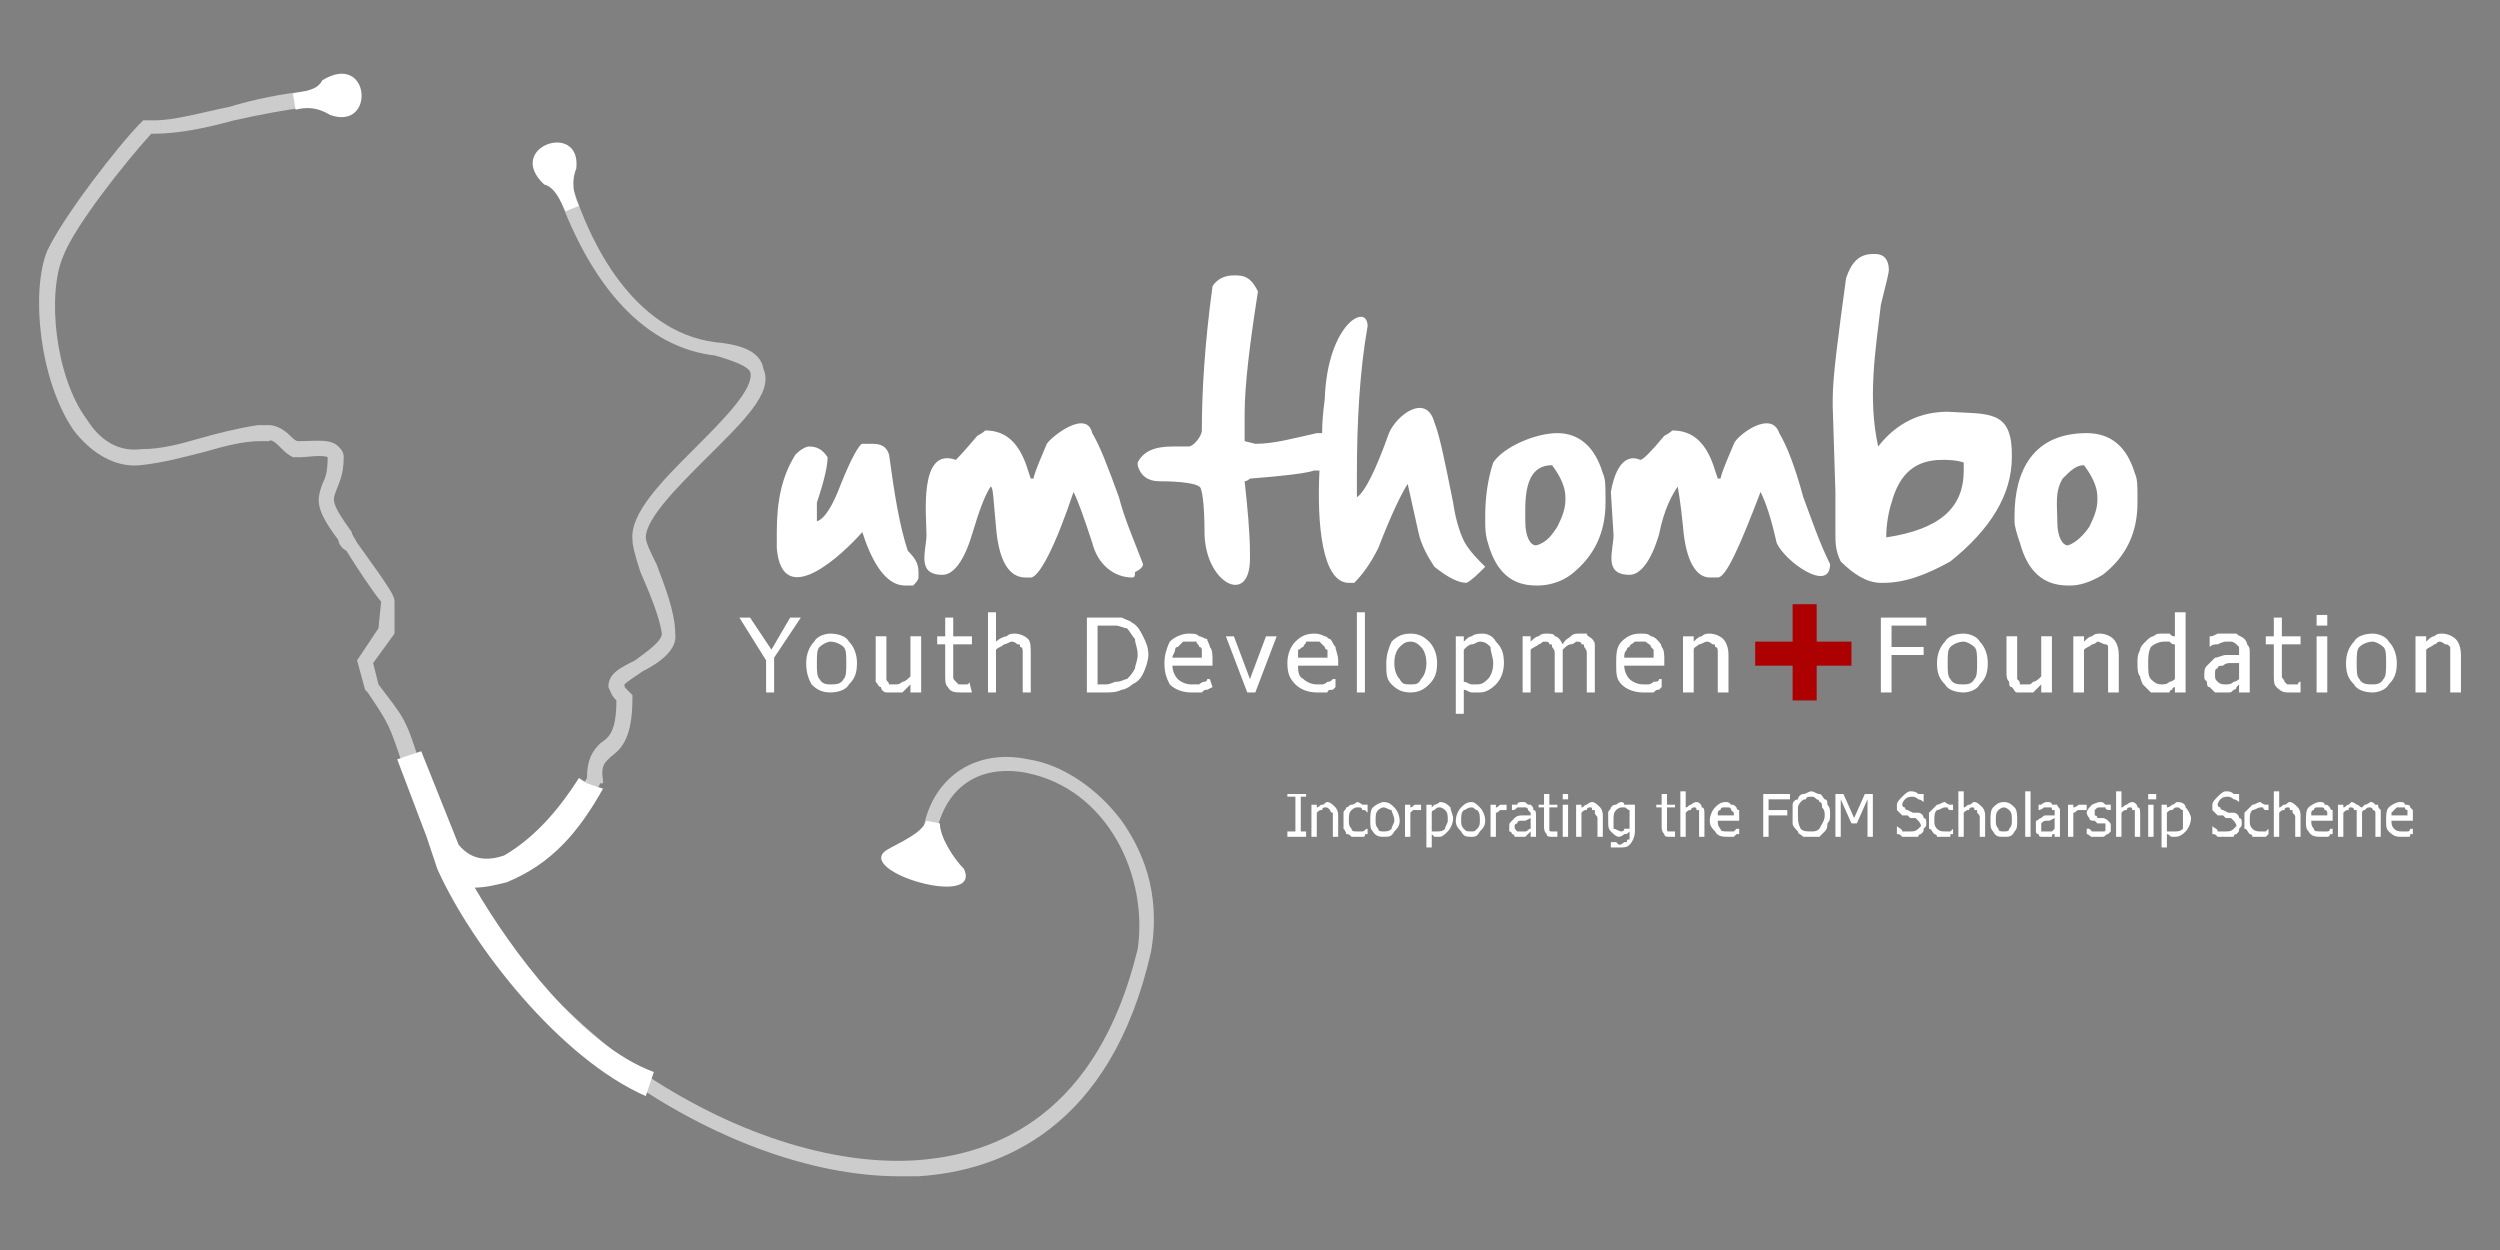 <svg xmlns="http://www.w3.org/2000/svg" width="512" height="256" viewBox="0 0 512 256" xml:space="preserve"><rect x="0" y="0" width="512" height="256" fill="#808080" stroke="none"/><path fill="#FFF" d="M267.486 171.375h-3.832v-1.096h1.645v-7.115h-1.645v-.548h3.832v.548h-1.092v7.115h1.092v1.096zm6.573 0h-1.092v-4.928c-.553 0-.553-.548-.553-.548-.544-.543-.544-.543-1.096-.543 0 0-.544 0-.544.543-.548 0-.548 0-1.096.548v4.928h-1.097v-6.571h1.097v.553c.548 0 .548-.553 1.096-.553.544 0 .544-.544 1.096-.544.544 0 1.097.544 1.64 1.097 0 0 .549.543.549 1.64v4.378zm3.831 0h-1.092c-.552-.548-.552-.548-1.096-.548 0-.548-.548-1.096-.548-1.096v-3.285c0-.548.548-.548.548-1.091.544 0 .544-.553 1.096-.553.544 0 1.092-.544 1.092-.544.548 0 1.096.544 1.096.544h1.097v1.644l-.548-.548h-.549s0-.543-.548-.543h-.548c-.548 0-1.092.543-1.092.543-.552.548-.552 1.097-.552 2.192 0 .543 0 1.096.552 1.64 0 .548.544.548 1.092.548h1.096c.549 0 .549-.548 1.097-.548v1.096h-.548c0 .548 0 .548-.549.548h-.548l-.548.001zm8.763-3.283c0 1.096-.552 1.64-1.096 2.188-.553 1.096-1.096 1.096-2.192 1.096-.548 0-1.64 0-2.191-1.096-.544-.548-.544-1.092-.544-2.188s0-2.192.544-2.735c.552-.553 1.644-1.097 2.191-1.097 1.097 0 1.64.544 2.192 1.097.545.542 1.096 1.639 1.096 2.735zm-1.095 0c0-1.096-.553-1.645-.553-2.192-.543 0-1.092-.543-1.64-.543s-1.096.543-1.096.543c-.544.548-.544 1.097-.544 2.192 0 .543 0 1.096.544 1.64 0 .548.548.548 1.096.548s1.097 0 1.64-.548c0-.544.553-1.097.553-1.64zm5.471-2.193H289.389l-.549.548v4.928h-1.096v-6.571h1.096v.553c.549 0 .549-.553 1.092-.553h1.097v1.095zm6.572 1.64c0 1.096-.548 2.192-1.096 2.74s-1.092 1.096-1.645 1.096h-1.092l-.548-.548v2.735h-1.096v-8.759h1.096v.553l.548-.553c.549 0 1.092-.544 1.092-.544 1.097 0 1.645.544 2.192 1.097.001.543.549 1.64.549 2.183zm-1.096.553c0-1.096 0-1.645-.548-2.192 0 0-.544-.543-1.097-.543-.543 0-.543 0-1.092.543 0 0-.548 0-.548.548v3.832h1.097c.543 0 1.096 0 1.64-.548 0-.544.548-1.097.548-1.64zm7.668 0c0 1.096-.553 1.64-1.097 2.188-.548 1.096-1.096 1.096-1.644 1.096-1.092 0-1.645 0-2.188-1.096-.553-.548-1.097-1.092-1.097-2.188s.544-2.192 1.097-2.735c.543-.553 1.096-1.097 2.188-1.097.548 0 1.096.544 1.644 1.097.544.542 1.097 1.639 1.097 2.735zm-1.097 0c0-1.096 0-1.645-.548-2.192-.548 0-.548-.543-1.096-.543-1.092 0-1.092.543-1.645.543-.543.548-.543 1.097-.543 2.192 0 .543 0 1.096.543 1.64.553.548.553.548 1.645.548.548 0 .548 0 1.096-.548.548-.544.548-1.097.548-1.64zm5.472-2.193h-1.092c-.548 0-.548.548-1.096.548v4.928h-1.097v-6.571h1.097v.553c.548 0 .548-.553 1.096-.553h1.092v1.095zm4.928 3.832v-2.192l-1.096.553h-1.092s-.548 0-.548.543c-.549 0-.549.553-.549.553 0 .544 0 .544.549 1.092H312.38c.552-.001.552-.549 1.096-.549zm0 .548-.544.548-.552.548h-2.189s0-.548-.548-.548c0 0 0-.548-.543-.548v-1.092c0-.553 0-.553.543-1.096l.548-.553c.549-.543 1.097-.543 1.645-.543h1.64v-.549l-.544-.548c0-.543-.552-.543-.552-.543H310.74c-.549.543-.549.543-1.097.543v-1.096h1.097c0-.544.548-.544 1.096-.544.544 0 .544 0 1.096.544h.544c.553.553.553.553.553 1.096.543 0 .543.548.543 1.097v4.379h-1.096v-1.095zm4.383 1.096c-.553 0-1.096 0-1.096-.548-.548-.548-.548-1.096-.548-1.64v-3.831h-1.097v-.553h1.097v-2.188h1.091v2.188h1.645v.553h-1.645v4.375c0 .548 0 .548.553.548h1.092v1.096h-1.092zm3.285 0h-1.097v-6.571h1.097v6.571zm0-7.667h-1.097v-1.092h1.097v1.092zm7.115 7.667h-1.097v-3.836c0-.543-.543-.543-.543-1.092v-.548h-.553c0-.543 0-.543-.544-.543 0 0-.548 0-.548.543-.548 0-.548 0-1.096.548v4.928h-1.092v-6.571h1.092v.553c.548 0 .548-.553 1.096-.553 0 0 .548-.544 1.092-.544.553 0 1.096.544 1.648 1.097 0 0 .544.543.544 1.64v4.378zm5.475-1.644v-3.832c-.548 0-.548-.543-1.096-.543h-.549c-.543 0-1.096.543-1.096.543-.544.548-.544 1.097-.544 2.192v1.64c.544 0 1.097.548 1.64.548 0 0 .549 0 .549-.548h1.096zm-3.832 2.736h1.092l.553.553c.543 0 1.092-.553 1.092-.553h.548c0-.544 0-.544.548-.544V170.279c-.548.548-.548.548-1.096.548 0 0-.549.548-1.092.548-.553 0-1.097-.548-1.645-1.096s-.548-1.092-.548-2.188v-1.645c0-.548.548-.548.548-1.091.548-.553.548-.553 1.092-.553 0 0 .553-.544 1.096-.544 0 0 .549 0 .549.544h2.192v5.476c0 1.096-.548 2.188-1.096 2.74-.548.543-1.096.543-2.188.543h-1.645v-1.094zm12.043-1.092c-.543 0-1.096 0-1.096-.548-.544-.548-.544-1.096-.544-1.64v-3.831h-1.096v-.553h1.096v-2.188h1.097v2.188h1.64v.553h-1.64v4.375c0 .548 0 .548.543.548h1.097v1.096h-1.097zm7.12 0h-1.096v-5.476h-.548c0-.543 0-.543-.549-.543 0 0-.548 0-.548.543-.548 0-.548 0-1.092.548v4.928h-1.096v-9.307h1.096v3.288c.544 0 .544-.553 1.092-.553 0 0 .548-.544 1.097-.544.548 0 1.097.544 1.097 1.097.547 0 .547.543.547 1.64v4.379zm4.928 0c-1.096 0-2.191 0-2.74-1.096-.547-.548-1.092-1.092-1.092-2.188s.545-2.192 1.092-2.735c.549-.553 1.098-1.097 2.188-1.097.553 0 .553 0 1.098.544.552 0 .552 0 1.096.553 0 0 0 .543.548.543v2.193h-4.38c0 .543 0 1.096.549 1.64 0 .548.547.548 1.643.548h1.097l.544-.548h.548v1.096h-.548l-.544.548h-.552l-.547-.001zm1.097-4.379v-.549l-.552-.548s0-.543-.545-.543h-1.096c-.547 0-.547.543-.547.543-.549 0-.549.548-.549.548v.549h3.289zm11.495-3.288h-4.38v2.191h3.832v1.097h-3.832v4.379h-1.096v-8.759h5.476v1.092zm7.115 0c.549 0 .549.552.549 1.096.548.553.548 1.096.548 2.192 0 .543 0 1.096-.548 1.639 0 .553 0 1.097-.549 1.645-.548.548-.548.548-1.091 1.096H369.32c-.544-.548-1.097-.548-1.097-1.096-.543-.548-1.096-1.092-1.096-1.645V164.804c0-.544.553-1.096 1.096-1.096 0-.544.553-1.092 1.097-1.092.548 0 1.096-.548 1.644-.548s1.092.548 1.645.548c.543 0 .543.548 1.091 1.092zm0 3.288c0-.549 0-1.097-.548-1.64 0-.553 0-1.097-.543-1.097 0-.552-.553-.552-.553-.552-.544-.544-.544-.544-1.092-.544s-1.096 0-1.096.544c-.548 0-.548 0-1.092.552 0 0-.553.544-.553 1.097v1.64c0 1.096 0 1.639.553 2.735.544.548 1.092.548 2.188.548.548 0 1.092 0 1.645-.548.543-1.096 1.091-1.639 1.091-2.735zm9.856 4.379h-1.091v-7.667l-2.192 4.927h-1.096l-2.192-4.927v7.667h-1.092v-8.759h1.645l2.188 4.923 2.188-4.923h1.644v8.759zm7.668 0h-1.644c-.548-.548-.548-.548-1.097-.548v-1.64c.549.544 1.097.544 1.097 1.092h1.644c.544 0 1.092 0 1.64-.548l.548-.544c0-.553-.548-1.096-.548-1.096l-.548-.553h-1.092l-.552-.543h-1.092l-.548-.549-.549-.548v-1.096c0-.544.549-1.096 1.097-1.64.548-.548 1.092-1.096 1.644-1.096.544 0 1.092 0 1.64.548h1.097v1.644s-.549-.552-1.097-.552c-.548-.544-1.096-.544-1.096-.544-.544 0-1.096 0-1.64.544 0 0-.548.552-.548 1.096 0 0 0 .553.548.553 0 .543.544.543.544.543l1.096.548h1.096c.548 0 1.097.549 1.097 1.092.543 0 .543.553.543 1.096 0 .553 0 .553-.543 1.097 0 .548 0 .548-.549 1.096 0 0-.548 0-.548.548h-1.64zm7.115 0h-1.644c0-.548-.544-.548-.544-.548-.553-.548-.553-1.096-1.096-1.096v-3.285c.543-.548.543-.548 1.096-1.091l.544-.553c.548 0 1.096-.544 1.644-.544 0 0 .548.544 1.092.544h.553v1.644-.548h-.553c-.544 0-.544-.543-.544-.543h-.548c-.548 0-1.096.543-1.644.543-.544.548-.544 1.097-.544 2.192 0 .543 0 1.096.544 1.64.548.548 1.096.548 1.644.548h1.092l.553-.548v1.096h-.553v.548h-.544l-.548.001zm8.212 0h-1.097v-3.836c0-.543 0-.543-.543-1.092v-.548h-.553c0-.543 0-.543-.544-.543 0 0-.548 0-.548.543-.548 0-.548 0-1.096.548v4.928h-1.096v-9.307h1.096v3.288c.548 0 .548-.553 1.096-.553s.548-.544 1.092-.544c.553 0 1.096.544 1.645 1.097 0 0 .548.543.548 1.64v4.379zm6.567-3.283c0 1.096 0 1.64-.544 2.188-.548 1.096-1.096 1.096-2.192 1.096s-1.64 0-2.191-1.096c-.544-.548-.544-1.092-.544-2.188s0-2.192.544-2.735c.552-.553 1.096-1.097 2.191-1.097 1.097 0 1.645.544 2.192 1.097.544.542.544 1.639.544 2.735zm-1.092 0c0-1.096 0-1.645-.548-2.192 0 0-.548-.543-1.097-.543-.543 0-1.096.543-1.096.543-.544.548-.544 1.097-.544 2.192 0 .543 0 1.096.544 1.64 0 .548.553.548 1.096.548.549 0 1.097 0 1.097-.548.548-.544.548-1.097.548-1.64zm3.832 3.283h-1.097v-9.307h1.097v9.307zm4.928-1.644v-2.192l-1.097.553h-.548c-.544 0-.544 0-1.096.543v1.645h2.192l.549-.549zm0 .548v.548c-.549 0-.549 0-.549.548h-2.192c-.544 0-.544-.548-.544-.548-.548 0-.548-.548-.548-.548v-2.188c.548 0 .548-.553 1.092-.553.552-.543.552-.543 1.096-.543h1.645v-1.097h-.549c0-.543 0-.543-.548-.543h-1.092c-.552.543-1.096.543-1.096.543v-1.096h.544c.552-.544 1.096-.544 1.096-.544.548 0 1.096 0 1.096.544h1.097c0 .553.543.553.543 1.096V171.374h-1.091v-1.095zm6.571-4.38H425.713c-.549 0-.549.548-1.097.548v4.928h-1.092v-6.571h1.092v.553c.548 0 1.097-.553 1.097-.553H427.357v1.095zm2.188 5.476h-1.096c-.548 0-.548-.548-1.092-.548v-1.096h.544l.548.548h2.193c.548 0 .548 0 .548-.548v-1.097h-1.645l-.548-.543c-.548 0-1.096 0-1.096-.553 0 0-.544-.543-.544-1.092 0-.548.544-1.091 1.092-1.644 0 0 1.096-.544 1.644-.544.549 0 .549 0 1.097.544h1.096v1.096c-.553 0-1.096 0-1.096-.543h-1.097c-.548 0-.548 0-1.096.543v1.097s.548 0 .548.543h1.097c.548 0 1.091.553 1.091.553.553.543.553.543.553 1.096v1.092l-.553.548c-.543 0-.543.548-1.091.548h-1.097zm8.76 0h-1.092v-5.476h-.553c0-.543 0-.543-.543-.543 0 0-.553 0-.553.543-.544 0-.544 0-1.092.548v4.928h-1.096v-9.307h1.096v3.288c.548 0 .548-.553 1.092-.553 0 0 .553-.544 1.096-.544.553 0 1.097.544 1.097 1.097.548 0 .548.543.548 1.64v4.379zm2.74 0h-1.097v-6.571h1.097v6.571zm.543-7.667h-1.64v-1.092h1.64v1.092zm7.12 3.831c0 1.096-.548 2.192-1.096 2.74-.549.548-1.097 1.096-2.192 1.096h-.544c-.548 0-.548-.548-1.096-.548v2.735h-1.096v-8.759h1.096v.553c.548 0 1.096-.553 1.096-.553.544 0 .544-.544 1.097-.544 1.091 0 1.64.544 1.64 1.097.547.543 1.095 1.64 1.095 2.183zm-1.645.553V165.9c-.548 0-.548-.543-1.091-.543-.553 0-.553 0-1.097.543-.548 0-.548 0-1.096.548v3.832H445.419c.553 0 1.096 0 1.644-.548v-1.64zm8.76 3.283h-1.644c-.544-.548-.544-.548-1.092-.548v-1.64c.548.544 1.092.544 1.092 1.092h1.644c.548 0 1.096 0 1.645-.548l.548-.544c0-.553-.548-1.096-.548-1.096l-.549-.553h-1.096l-.548-.543h-1.096l-.544-.549-.548-.548v-1.096c0-.544.548-1.096 1.092-1.64.552-.548 1.096-1.096 1.644-1.096s1.096 0 1.645.548h1.096v1.644s-.548-.552-1.096-.552c-.549-.544-1.097-.544-1.097-.544-.548 0-1.096 0-1.64.544 0 0-.552.552-.552 1.096 0 0 0 .553.552.553 0 .543.544.543.544.543l1.096.548h1.097c.548 0 1.096.549 1.096 1.092.544 0 .544.553.544 1.096 0 .553 0 .553-.544 1.097 0 .548 0 .548-.548 1.096 0 0-.548 0-.548.548h-1.645zm7.115 0h-1.64c0-.548-.548-.548-.548-.548-.548-.548-.548-1.096-1.092-1.096v-3.285c.544-.548.544-.548 1.092-1.091l.548-.553c.548 0 1.097-.544 1.64-.544 0 0 .553.544 1.097.544h.552v1.644-.548h-.552c-.544 0-.544-.543-.544-.543h-.553c-.543 0-1.092.543-1.64.543-.548.548-.548 1.097-.548 2.192 0 .543 0 1.096.548 1.64.548.548 1.097.548 1.64.548h1.097l.552-.548v1.096l-.552.548h-.544l-.553.001zm8.216 0h-1.096v-3.836c0-.543 0-.543-.548-1.092v-.548h-.548c0-.543 0-.543-.544-.543 0 0-.553 0-.553.543-.543 0-.543 0-1.092.548v4.928h-1.096v-9.307h1.096v3.288c.549 0 .549-.553 1.092-.553.553 0 .553-.544 1.097-.544.548 0 1.096.544 1.644 1.097 0 0 .548.543.548 1.64v4.379zm4.38 0c-1.096 0-2.188 0-2.74-1.096-.543-.548-.543-1.092-.543-2.188s0-2.192.543-2.735c.553-.553 1.645-1.097 2.192-1.097s1.096 0 1.096.544c.544 0 .544 0 1.096.553 0 0 0 .543.544.543v2.193h-4.375c0 .543 0 1.096.543 1.64 0 .548.549.548 1.645.548h1.092c.552 0 .552-.548.552-.548h.544v1.096h-.544c0 .548-.552.548-.552.548h-1.093zm1.092-4.379v-.549s0-.548-.544-.548c0 0 0-.543-.548-.543h-1.096c-.549 0-.549.543-.549.543-.543 0-.543.548-.543.548v.549h3.28zm9.855 4.379v-4.928s0-.548-.544-.548c0-.543-.548-.543-.548-.543-.548 0-.548 0-1.096.543 0 0-.549 0-.549.548v4.928h-1.096v-5.476h-.544c0-.543-.552-.543-.552-.543-.544 0-.544 0-.544.543-.548 0-.548 0-1.096.548v4.928h-1.097v-6.571h1.097v.553c.548 0 .548-.553 1.096-.553l.544-.544c.552 0 1.096.544 1.096.544.548 0 .548.553 1.096.553l.549-.553c.548 0 1.096-.544 1.096-.544.548 0 .548 0 1.092.544h.552c0 .553 0 .553.544 1.096V171.376h-1.096zm5.48 0c-1.096 0-1.648 0-2.739-1.096-.549-.548-.549-1.092-.549-2.188s0-2.192.549-2.735c.548-.553 1.644-1.097 2.188-1.097.552 0 1.096 0 1.096.544.548 0 1.096 0 1.096.553l.549.543v2.193h-4.38c0 .543 0 1.096.543 1.64.553.548 1.097.548 1.648.548h1.092c.548 0 .548-.548.548-.548h.549v1.096h-.549c0 .548 0 .548-.548.548h-1.093zm1.092-4.379v-1.097c-.548 0-.548-.543-.548-.543H490.865l-.553.543-.543.548v.549h3.284z"/><path fill="#AD0000" d="M367.129 123.745h4.928v7.66h7.12v4.928h-7.12v7.12h-4.928v-7.12h-7.663v-4.928h7.663z"/><path fill="#CCC" d="M99.411 180.135c-3.834 0-7.118-1.092-9.855-4.38v-1.096c-.548-1.64-1.642-4.38-2.738-7.12-1.094-2.735-2.738-6.567-3.832-10.398l-.548-.549c-2.738-8.211-2.738-8.211-7.118-14.778l-.546-.553-1.644-6.02 4.38-6.571.548-5.474c-1.094-1.096-5.476-7.665-7.117-10.403-1.094-.546-1.642-1.642-1.642-2.188-4.928-6.571-4.379-8.214-3.286-11.499.548-1.094 1.096-2.188 1.096-5.474-1.096-.548-4.379 0-5.476 0H59.991c-1.096-.548-1.642-1.097-2.19-1.642-1.096-1.097-2.19-2.19-2.738-1.645h-1.642c-3.832 0-7.666 1.096-11.497 2.189-4.38 1.097-8.211 2.19-13.139 2.738s-9.855-2.189-13.688-7.117c-7.117-10.4-8.759-28.467-5.475-36.678 3.286-7.119 14.784-21.9 19.164-26.28l.546-.548h2.189c4.382 0 9.855-1.642 15.332-2.738 5.473-1.642 10.949-2.735 16.424-3.283v3.283c-4.928.549-10.403 1.645-15.331 2.738-6.021 1.642-11.498 2.738-16.425 2.738h-.545C25.5 33.408 15.098 46.549 12.908 52.57c-3.286 7.666-1.644 24.637 4.926 33.396 2.738 4.38 6.572 6.569 10.952 6.024 4.38 0 8.211-1.097 12.043-2.19 3.834-1.096 8.214-2.189 12.045-2.737h2.189c1.642 0 3.286 1.094 4.379 2.189.548.548 1.096 1.094 1.644 1.094 3.832 0 6.57-.546 8.211 1.096.548.549 1.094 1.094 1.094 2.19 0 3.831-1.094 5.474-1.642 7.117-.548 1.642-1.094 2.19 3.286 8.212 0 .548.546 1.096 1.094 2.189 7.118 9.855 7.666 10.949 7.666 12.045v6.569l-4.38 6.024 1.094 4.375c4.928 6.576 5.476 6.576 8.214 15.336v.543c1.094 3.832 2.738 7.12 3.832 9.855 1.642 3.288 2.738 6.023 2.738 8.216 2.19 2.188 4.928 3.279 8.211 3.279 6.569-1.092 14.784-9.855 19.711-18.063 0-3.831 1.094-5.479 2.735-7.119 1.644-1.097 3.286-2.192 3.286-8.76-1.096-1.096-1.096-1.64-1.642-2.735 0-2.736 2.19-3.832 5.474-5.477 2.19-1.644 5.476-3.836 5.476-5.476-.548-3.831-2.738-8.759-4.379-12.591-1.096-3.285-1.642-5.476-1.642-6.569-.548-5.476 6.021-12.045 12.591-18.614 6.021-6.024 12.591-12.595 11.497-15.878-.548-1.096-3.286-2.189-7.118-3.286-14.235-1.642-25.184-13.687-32.302-33.396l3.286-.548c3.284 10.401 12.045 29.016 29.016 31.206 6.022.548 9.308 2.189 9.855 5.476 2.19 4.928-4.379 10.949-12.045 18.615-5.476 5.474-12.045 12.043-12.045 15.877 0 1.094 1.096 3.283 2.19 5.474 1.644 4.38 3.834 9.855 3.834 14.234.545 3.288-3.286 6.024-6.57 7.664-1.644 1.096-3.286 2.191-3.834 2.735 0 .553 0 .553.548 1.096l.548.553.548.544v.548c0 8.211-2.192 10.403-4.382 12.043-1.094 1.096-2.19 1.644-1.642 4.928v.553h-.548c-3.832 7.11-13.14 19.158-22.447 19.706-.546.003-.546.003-1.092.003z"/><path fill="#FFF" d="M67.657 23.555c-2.738-1.645-4.928-1.645-7.118-1.096l-.548-3.284c2.189-.548 4.928-.548 6.021-2.737 9.856-6.025 10.952 10.4 1.645 7.117zM118.026 34.504c-1.096 2.738-.548 5.474.546 7.666l-2.736 1.094c-1.096-2.19-2.192-4.928-4.382-5.477-8.212-7.663 7.666-13.139 6.572-3.283z"/><path fill="#CCC" d="M184.271 240.903c-36.682 0-82.123-31.75-95.265-67.341l3.286-1.096c6.021 16.428 20.257 33.398 38.324 46.542 19.163 13.136 39.968 19.707 56.938 18.615 16.425-1.096 37.23-9.312 45.441-43.254 2.19-14.783-6.021-32.851-22.994-36.134-9.308-1.645-15.877 2.735-18.067 11.495l-2.738-.544c2.189-10.407 10.951-15.879 21.353-13.687 7.118 1.091 14.235 6.019 19.163 12.591 3.832 5.471 8.211 14.23 6.022 26.821-8.211 36.14-30.661 44.898-47.632 45.99-1.641.002-2.737.002-3.831.002z"/><path fill="#FFF" d="M181.534 174.115c2.738-1.648 7.118-3.288 8.211-6.023l2.738.543c0 2.74 2.738 7.12 4.928 9.313 3.831 8.206-22.447.542-15.877-3.833zM81.344 155.501l4.925-1.648 7.666 19.167c2.738 3.283 6.022 3.283 9.308 2.188 6.569-3.832 11.498-9.851 15.33-15.875l1.644 1.097 3.284 1.091c-4.928 8.76-10.402 15.331-19.709 19.163-2.189.544-4.379 1.096-6.569 1.096 7.664 13.135 21.899 32.303 36.682 37.773l-1.644 4.928c-17.519-7.663-35.586-30.657-42.704-46.532l-2.19-6.572-6.023-15.876zM177.7 90.895h1.096c1.642 0 2.738.548 3.284 2.19 1.096 8.213 2.192 14.783 3.834 19.708 1.642 1.645 2.189 2.738 2.189 4.382v1.094c0 .549-.548 1.097-1.096 1.643h-1.642c-3.286 0-6.021-3.284-8.211-9.306l-.548-1.644c-3.832 4.379-16.425 16.425-17.519 3.285v-3.285c0-6.57 1.094-11.498 3.832-15.877 1.094-1.094 2.19-1.643 2.738-1.643 1.642 0 2.736.549 3.832 2.19 0 1.642-.548 4.38-2.19 9.308v3.831c1.642-.548 3.286-3.283 4.928-7.665 2.19-5.474 3.832-8.212 4.38-8.212h1.093zm45.989-2.19c1.644 2.737 3.286 7.117 5.476 13.139 1.094 4.38 3.284 9.308 4.928 13.688 0 .548-.548 1.096-1.644 1.644 0 .546 0 1.094-.546 1.094-3.834 0-7.118-2.737-8.213-7.117-1.642-4.928-2.738-8.211-3.832-10.401-3.832 11.497-7.118 17.519-8.76 17.519h-1.096c-3.284 0-5.474-3.283-6.022-10.4-.548-5.477-.548-8.214-1.096-8.214-1.094 1.644-2.19 4.38-3.832 9.855-1.642 5.476-3.832 8.211-6.022 8.211-5.476 0-3.286-4.928-3.286-8.211 0-3.832-1.642-18.067 6.021-15.329 0 0 1.644-1.645 4.382-4.928 1.094-.548 1.642-1.096 1.642-1.096 4.379 0 7.118 2.737 8.76 8.213l.548 1.643h.548c.545-2.19 1.642-4.38 2.735-7.118 1.098-1.644 8.216-7.12 9.309-2.192zm29.019-32.303h.546c2.19 0 3.286 1.096 4.379 3.286-1.642 10.401-2.735 19.16-2.735 25.185v5.474l2.189.548c3.832 0 7.664-1.094 12.592-2.189h1.096c0-3.832.544-6.569.544-7.118.552-15.329 8.764-19.709 8.764-14.781-1.645 9.308-2.192 19.709-2.192 30.658v4.38c1.645-1.094 3.836-5.474 6.572-13.139 1.64-3.832 7.663-8.212 9.307-2.19 1.092 2.738 2.188 8.212 3.832 16.426.548 3.831 1.645 7.117 2.74 8.759 1.092 1.642 2.188 2.738 3.832 4.38-1.645 1.642-2.74 2.738-3.832 3.286-1.648 0-3.836-1.097-6.572-3.286-1.096-1.642-2.739-4.38-3.283-7.117l-2.192-9.855c-1.096 1.644-3.288 6.023-6.023 13.141-1.64 3.284-3.284 5.474-4.928 7.118h-1.096c-5.472 0-6.567-12.046-6.02-22.995h-1.096c-1.645.548-6.02 1.094-13.14 1.643 0 0-.548.548-1.094.548.546 4.928 1.094 10.401 1.094 14.78v1.097c0 9.855-9.307 4.928-9.307-5.476 0-6.021-.548-9.308-1.094-9.308-.548-.548-3.286-1.094-8.213-1.094-2.19 0-3.832-1.097-4.38-3.286v-.548c1.096-2.19 3.286-3.284 7.118-3.284h3.286c1.094 0 2.735-2.189 2.735-3.285 0-7.664.548-17.52 2.19-29.565 1.095-1.645 2.736-2.193 4.381-2.193zm111.686 32.303c1.644 2.737 3.288 7.117 4.928 13.139 1.644 4.38 3.288 9.308 5.476 13.688 0 6.023-9.308-.546-10.947-4.38-1.096-4.928-2.192-8.211-3.288-10.401-4.38 11.497-7.121 17.519-8.76 17.519h-1.641c-2.739 0-4.928-3.283-5.479-10.4-.544-5.477-1.092-8.214-1.092-8.214-1.096 1.644-2.74 4.38-3.836 9.855-1.64 5.476-3.832 8.211-6.02 8.211-5.476 0-3.284-4.928-3.284-8.211l-.548-8.76c.548-3.286 2.188-8.214 6.02-6.569.553 0 2.192-1.645 4.928-4.928 1.096-.548 1.645-1.096 1.645-1.096 4.379 0 7.116 2.737 8.759 8.213l.549 1.643h.549c.547-2.19 1.643-4.38 2.739-7.118.542-1.643 7.662-7.119 9.302-2.191zm-52.014 18.066c0 3.286 1.096 4.928 2.191 4.928 2.192-.548 3.288-2.189 4.38-3.831 1.096-2.19 1.644-3.834 1.644-5.477v-.548c0-2.189-1.096-4.38-2.735-6.569-6.024 0-5.48 7.666-5.48 11.497zm6.571-18.066c4.38 0 7.668 2.737 9.308 8.213.548 1.095.548 2.736.548 4.926v1.097c0 6.021-2.188 10.949-7.115 14.78-2.192 1.645-4.928 2.19-6.572 2.19h-.548c-4.928 0-8.211-2.736-9.855-8.76-.543-1.642-.543-3.283-.543-4.38v-1.094c0-3.834.543-7.665 1.64-10.951 2.19-3.284 8.757-6.021 13.137-6.021zm67.345 21.353c10.947-1.645 15.875-6.023 15.875-13.688v-1.644c-1.645-.546-3.284-.546-4.38-.546-5.476 0-8.759 2.737-10.403 8.76-.548 1.642-1.092 4.379-1.092 7.118zm-2.74-58.036h.549c1.64 0 2.735 1.097 2.735 3.286 0 .548-.544 2.735-1.64 7.117-1.096 9.306-2.735 19.161-.548 29.017 3.831-4.928 8.759-7.117 14.234-7.117 8.212.548 13.14-.548 13.14 8.76v.548c0 7.665-4.38 14.78-12.596 21.353-4.928 2.735-9.303 4.38-13.687 4.38h-.543c-2.735 0-5.476-1.645-8.216-4.38-1.092-2.192-1.092-3.834-1.092-6.023v-8.212l-.548-17.519v-1.645c0-4.38 1.096-12.591 2.735-24.637 1.098-3.285 2.737-4.928 5.477-4.928zm37.778 54.749c0 3.286 1.096 4.928 2.191 4.928 1.64-.548 3.279-2.189 4.376-3.831 1.096-2.19 1.644-3.834 1.644-5.477v-.548c0-2.189-1.096-4.38-2.74-6.569-1.64 0-2.735 1.096-4.375 2.738-1.644 2.738-1.096 5.476-1.096 8.759zm6.023-18.066c4.928 0 8.207 2.737 9.855 8.213.544 1.095.544 2.736.544 4.926v1.097c0 6.021-2.192 10.949-7.115 14.78-2.74 1.645-4.928 2.19-6.572 2.19h-.544c-4.928 0-8.216-2.736-9.855-8.76-.552-1.642-1.096-3.283-1.096-4.38v-1.094c0-9.307 3.832-16.972 14.783-16.972zM164.013 126.479l-5.474 8.215v7.12h-1.642v-6.572l-5.476-8.763h2.19l4.38 6.575 3.832-6.575h2.19zm11.497 9.311c0 2.191-.545 3.283-1.642 4.375-.548 1.096-2.19 1.648-3.832 1.648-1.644 0-2.738-.553-3.834-1.648-.546-1.092-1.094-2.184-1.094-4.375 0-1.645.548-3.288 1.642-4.385.548-1.091 2.19-1.64 3.286-1.64 1.642 0 3.284.549 3.832 1.64 1.096 1.097 1.642 2.741 1.642 4.385zm-2.19 0c0-1.645 0-2.736-.546-3.288-.548-.544-1.644-1.097-2.738-1.097-.548 0-1.644.553-2.19 1.097-.548.552-.548 1.644-.548 3.288 0 1.64 0 2.735.548 3.283.546 1.092 1.642 1.092 2.19 1.092 1.094 0 2.189 0 2.738-1.092.546-.548.546-1.643.546-3.283zm15.331 6.023h-2.19v-1.648c-.548.553-1.096 1.096-1.644 1.648h-3.284c-.548 0-1.096-.553-1.096-1.096-.548 0-.548-.553-1.094-1.097V130.314h2.19v8.759c0 .548.546.548.546 1.092h1.644s.548 0 1.094-.544c.548 0 1.096-.548 1.644-1.096v-8.211h2.19v11.499zm8.212 0c-1.096 0-2.19 0-2.738-1.096-.548-.553-.548-1.097-.548-2.736v-6.023h-1.642v-1.644h1.642v-3.836h1.644v3.836h3.832v1.644h-3.832V138.526c0 .548 0 .548.546 1.096l.548.544H197.959c.546 0 .546-.544.546-.544l.548 2.192h-1.094l-1.096-.001zm14.235 0h-1.644v-8.216c0-.544 0-1.096-.546-1.096 0-.544 0-.544-.548-.544 0 0-.548-.553-1.097-.553-.545 0-1.094.553-1.642.553-.548.544-1.094.544-1.642 1.096v8.76h-1.642v-16.427h1.642v6.019c.548-.543 1.642-1.091 2.19-1.091.548-.549 1.094-.549 1.643-.549 1.096 0 2.19.549 2.738 1.097.548.543.548 1.64.548 3.283v7.668zm24.089-7.667c0 1.096-.548 2.74-1.094 3.836-.548 1.092-1.096 1.64-2.19 2.184-.548.553-1.644 1.096-2.19 1.096-1.096.553-2.189.553-3.286.553h-3.832V126.48h7.118c1.094.552 1.642.552 2.19 1.096 1.094.552 1.642 1.644 2.19 2.74.546 1.089 1.094 2.186 1.094 3.83zm-2.19 0c0-1.644-.548-2.188-.548-3.283-.546-.548-1.094-1.645-1.642-2.192-.548 0-1.642-.544-2.19-.544h-3.832v12.039h1.642c1.096 0 1.642-.544 2.19-.544 1.096 0 1.642-.548 2.19-.548.548-.548 1.096-1.092 1.642-2.188 0-.553.548-1.645.548-2.74zm10.949 7.667c-1.642 0-3.283-.553-4.379-1.648-.546-1.092-1.094-2.184-1.094-4.375 0-1.645.548-3.288 1.094-4.385 1.096-1.091 2.738-1.64 3.834-1.64 1.094 0 1.642 0 2.189.549.546 0 1.094.548 1.642.548 0 .543.548 1.096.548 1.64.546.552.546 1.644.546 2.739v1.092h-8.211c0 1.097.548 2.192 1.096 2.74.546.548 1.642 1.092 2.735 1.092h1.644s.546-.544 1.094-.544c0 0 .548 0 .548-.548h.548l.546 1.645-1.094.543c-.548 0-.548 0-1.096.553h-1.094l-1.096-.001zm2.19-7.12v-1.64s0-.552-.546-.552c0-.544-.548-.544-.548-1.097h-2.738c-.548.553-.548.553-1.094 1.097-.548 0-.548.552-.548.552 0 .544-.548 1.092-.548 1.64h6.022zm15.331-4.379-4.38 11.499h-1.644l-4.38-11.499h1.644l3.284 8.759 3.286-8.759h2.19zm8.212 11.499c-1.64 0-3.284-.553-4.38-1.648-1.096-1.092-1.645-2.184-1.645-4.375 0-1.645.549-3.288 1.645-4.385 1.096-1.091 2.188-1.64 3.832-1.64.548 0 1.096 0 2.188.549.552 0 .552.548 1.096.548.553.543.553 1.096 1.096 1.64 0 .552.549 1.644.549 2.739v1.092h-8.212c0 1.097 0 2.192 1.096 2.74.544.548 1.64 1.092 2.736 1.092h1.096c.544 0 1.096-.544 1.096-.544.544 0 .544 0 1.097-.548h.543v1.645l-.543.543c-.553 0-1.097 0-1.097.553h-1.096l-1.097-.001zm2.191-7.12v-1.64c-.552 0-.552-.552-.552-.552-.544-.544-.544-.544-1.092-1.097h-2.741c0 .553-.544.553-.544 1.097-.548 0-.548.552-1.096.552v1.64h6.025zm7.664 7.12h-1.645v-16.427h1.645v16.427zm14.783-6.023c0 2.191-.549 3.283-1.645 4.375-1.096 1.096-2.188 1.648-3.832 1.648-1.644 0-2.739-.553-3.836-1.648-1.092-1.092-1.092-2.184-1.092-4.375 0-1.645.549-3.288 1.092-4.385 1.097-1.091 2.192-1.64 3.836-1.64 1.645 0 2.736.549 3.832 1.64 1.097 1.097 1.645 2.741 1.645 4.385zm-2.192 0c0-1.645-.548-2.736-1.096-3.288-.544-.544-1.097-1.097-2.188-1.097-1.096 0-1.644.553-2.188 1.097-.552.552-1.096 1.644-1.096 3.288 0 1.64.544 2.735 1.096 3.283.544 1.092 1.092 1.092 2.188 1.092 1.092 0 1.645 0 2.188-1.092.548-.548 1.096-1.643 1.096-3.283zm15.879 0c0 1.64-.548 3.283-1.644 4.375-1.097 1.096-2.188 1.648-3.284 1.648h-1.644c-.548 0-1.092-.553-1.645-.553v4.928h-1.64v-15.874h1.64v1.091c.553-.543 1.097-1.091 1.645-1.091.548-.549 1.644-.549 2.188-.549 1.096 0 2.192.549 2.74 1.64 1.096 1.097 1.644 2.193 1.644 4.385zm-2.191 0c0-1.097-.549-2.192-.549-3.288-.548-.544-1.091-1.097-2.188-1.097-.548 0-1.096.553-1.644.553s-1.092.544-1.645 1.096v6.567c.553 0 1.097.544 1.645.544h1.096c1.092 0 1.645-.544 2.188-1.092.548-.548 1.097-1.643 1.097-3.283zm19.162 6.023V133.597c0-.544-.548-1.096-.548-1.096 0-.544 0-.544-.548-.544 0-.553-.548-.553-1.092-.553 0 0-.553.553-1.096.553-.548 0-1.097.544-1.645 1.096v8.76h-1.644V133.597c0-.544-.544-1.096-.544-1.096 0-.544 0-.544-.553-.544 0-.553-.543-.553-1.091-.553s-.548.553-1.097.553c-.548.544-1.091.544-1.644 1.096v8.76h-1.64v-11.499h1.64v1.091c.553-.543 1.096-1.091 1.644-1.091.549-.549 1.097-.549 1.645-.549.543 0 1.64 0 1.64.549.548 0 1.096.548 1.644 1.644.548-1.096 1.097-1.096 1.645-1.644.543-.549 1.096-.549 1.64-.549h1.644c0 .549.548.549 1.092 1.097 0 0 .553.543.553 1.096v9.856h-1.645zm11.5 0c-1.645 0-3.288-.553-4.385-1.648-1.096-1.092-1.096-2.184-1.096-4.375 0-1.645 0-3.288 1.096-4.385 1.097-1.091 2.192-1.64 3.832-1.64 1.096 0 1.645 0 2.192.549.548 0 1.096.548 1.096.548.544.543 1.096 1.096 1.096 1.64.544.552.544 1.644.544 2.739v1.092h-8.211c0 1.097.548 2.192 1.096 2.74s1.644 1.092 2.74 1.092h1.092c.548 0 1.096-.544 1.096-.544.548 0 1.092 0 1.092-.548h.552v1.645l-.552.543c-.544 0-.544 0-1.092.553h-1.096l-1.092-.001zm2.187-7.12v-1.64l-.548-.552c0-.544-.548-.544-1.097-1.097h-2.188c-.548.553-1.096.553-1.096 1.097-.548 0-.548.552-.548.552-.548.544-.548 1.092-.548 1.64h6.025zm15.331 7.12h-2.191v-8.216c0-.544 0-1.096-.549-1.096 0-.544 0-.544-.547-.544 0 0-.545-.553-1.096-.553-.545 0-1.092.553-1.641.553-.548.544-1.097.544-1.097 1.096v8.76h-2.191v-11.499h2.191v1.091c.549-.543 1.097-1.091 1.646-1.091.547-.549 1.092-.549 1.643-.549 1.092 0 2.189.549 2.736 1.097.543.543 1.096 1.64 1.096 3.283v7.668zM394.503 128.126h-7.115v4.376h6.572v1.644h-6.572v7.668H385.2v-15.335h9.303v1.647zm12.596 7.664c0 2.191-.548 3.283-1.645 4.375-.543 1.096-2.188 1.648-3.283 1.648-1.645 0-3.284-.553-3.832-1.648-1.096-1.092-1.644-2.184-1.644-4.375 0-1.645.548-3.288 1.644-4.385.548-1.091 2.188-1.64 3.832-1.64 1.096 0 2.74.549 3.283 1.64 1.097 1.097 1.645 2.741 1.645 4.385zm-2.188 0c0-1.645 0-2.736-.553-3.288-.544-.544-1.64-1.097-2.188-1.097-1.096 0-2.188.553-2.74 1.097-.544.552-.544 1.644-.544 3.288 0 1.64 0 2.735.544 3.283.553 1.092 1.645 1.092 2.74 1.092.548 0 1.644 0 2.188-1.092.553-.548.553-1.643.553-3.283zm15.326 6.023h-2.191v-1.648c-.544.553-1.092 1.096-1.64 1.648H413.117c-.544 0-.544-.553-1.092-1.096-.548 0-.548-.553-.548-1.097-.548-.548-.548-1.096-.548-2.191v-7.115h2.188v8.759c.552.548.552.548.552 1.092h1.64c.549 0 .549 0 1.097-.544.548 0 1.096-.548 1.64-1.096v-8.211h2.191v11.499zm13.688 0h-2.192v-9.312c0-.544-.543-.544-.543-.544-.548 0-1.097-.553-1.645-.553 0 0-.548.553-1.096.553-.548.544-1.092.544-1.645 1.096v8.76h-2.188v-11.499h2.188v1.091c.553-.543 1.097-1.091 1.645-1.091.548-.549 1.096-.549 1.644-.549 1.097 0 2.192.549 2.736 1.097.548.543 1.096 1.64 1.096 3.283v7.668zm13.687 0h-2.192v-1.096s-.544 0-.544.543c0 0-.548 0-.548.553H440.491c-.544-.553-1.092-1.096-1.64-1.648 0 0-.548-1.092-.548-1.64-.548-.544-.548-1.64-.548-2.735 0-1.097 0-1.645.548-2.736 0-.552.548-1.096 1.096-1.648.548-.543 1.092-1.091 1.645-1.091.543-.549 1.091-.549 1.64-.549h1.644c.548.549.548.549 1.092.549v-4.928h2.192v16.426zm-2.192-2.74v-7.115c-.544 0-.544 0-1.092-.553h-1.096c-1.097 0-2.188.553-2.74 1.097-.544 1.096-.544 2.191-.544 3.288 0 1.64 0 2.735.544 3.283.553.548 1.096 1.092 2.192 1.092.548 0 1.096 0 1.644-.544.548 0 1.092-.548 1.092-.548zm13.143 0v-3.283h-1.645c-.548 0-1.096 0-1.644.543-.544 0-1.096 0-1.096.553-.544 0-.544.544-.544 1.096 0 1.092 0 1.092.544 1.64.552.544 1.096.544 1.644.544s1.096 0 1.645-.544c.549-.001 1.096-.549 1.096-.549zm0 1.092-.548.553c0 .543-.548.543-.548.543-.549.553-.549.553-1.097.553H453.634c-.548-.553-.548-.553-1.096-1.096-.549 0-.549-.553-.549-1.097-.548-.548-.548-.548-.548-1.096 0-1.096 0-1.64.548-2.192.549-.543 1.097-1.092 1.645-1.64.544 0 1.64-.548 2.188-.548h2.74V132.501l-.548-.544s-.548-.553-1.097-.553h-1.096s-.548 0-1.644.553c-.544 0-1.092 0-1.64.544v-2.188c.548 0 .548 0 1.64-.549H458.013c.548.549 1.092.549 1.644 1.097 0 0 .544.543.544 1.096.548.544.548 1.096.548 1.64v8.216h-2.188v-1.648zm10.4 1.648c-1.097 0-1.64 0-2.736-1.096-.548-.553-.548-1.097-.548-2.736v-6.023h-1.644v-1.644h1.644v-3.836h1.645v3.836h3.831v1.644h-3.831V138.526c0 .548.543.548.543 1.096l.553.544h2.188s0-.544.548-.544v2.192h-1.096l-1.097-.001zm7.663 0h-2.188v-11.499h2.188v11.499zm0-13.687h-2.188v-2.191h2.188v2.191zm14.239 7.664c0 2.191-.553 3.283-1.644 4.375-.549 1.096-2.188 1.648-3.284 1.648-1.644 0-3.288-.553-3.832-1.648-1.096-1.092-1.644-2.184-1.644-4.375 0-1.645.548-3.288 1.644-4.385.544-1.091 2.188-1.64 3.832-1.64 1.096 0 2.735.549 3.284 1.64 1.092 1.097 1.644 2.741 1.644 4.385zm-2.192 0c0-1.645 0-2.736-.548-3.288-.548-.544-1.644-1.097-2.188-1.097-1.096 0-2.192.553-2.74 1.097-.548.552-.548 1.644-.548 3.288 0 1.64 0 2.735.548 3.283.548 1.092 1.645 1.092 2.74 1.092.544 0 1.64 0 2.188-1.092.548-.548.548-1.643.548-3.283zM504 141.813h-2.188v-9.312c-.548-.544-.548-.544-1.092-.544 0 0-.553-.553-1.096-.553-.548 0-.548.553-1.097.553-.548.544-1.096.544-1.644 1.096v8.76h-2.188v-11.499h2.188v1.091c.548-.543 1.096-1.091 1.644-1.091.549-.549 1.097-.549 1.64-.549 1.097 0 2.192.549 2.74 1.097.548.543 1.092 1.64 1.092 3.283v7.668z"/></svg>
